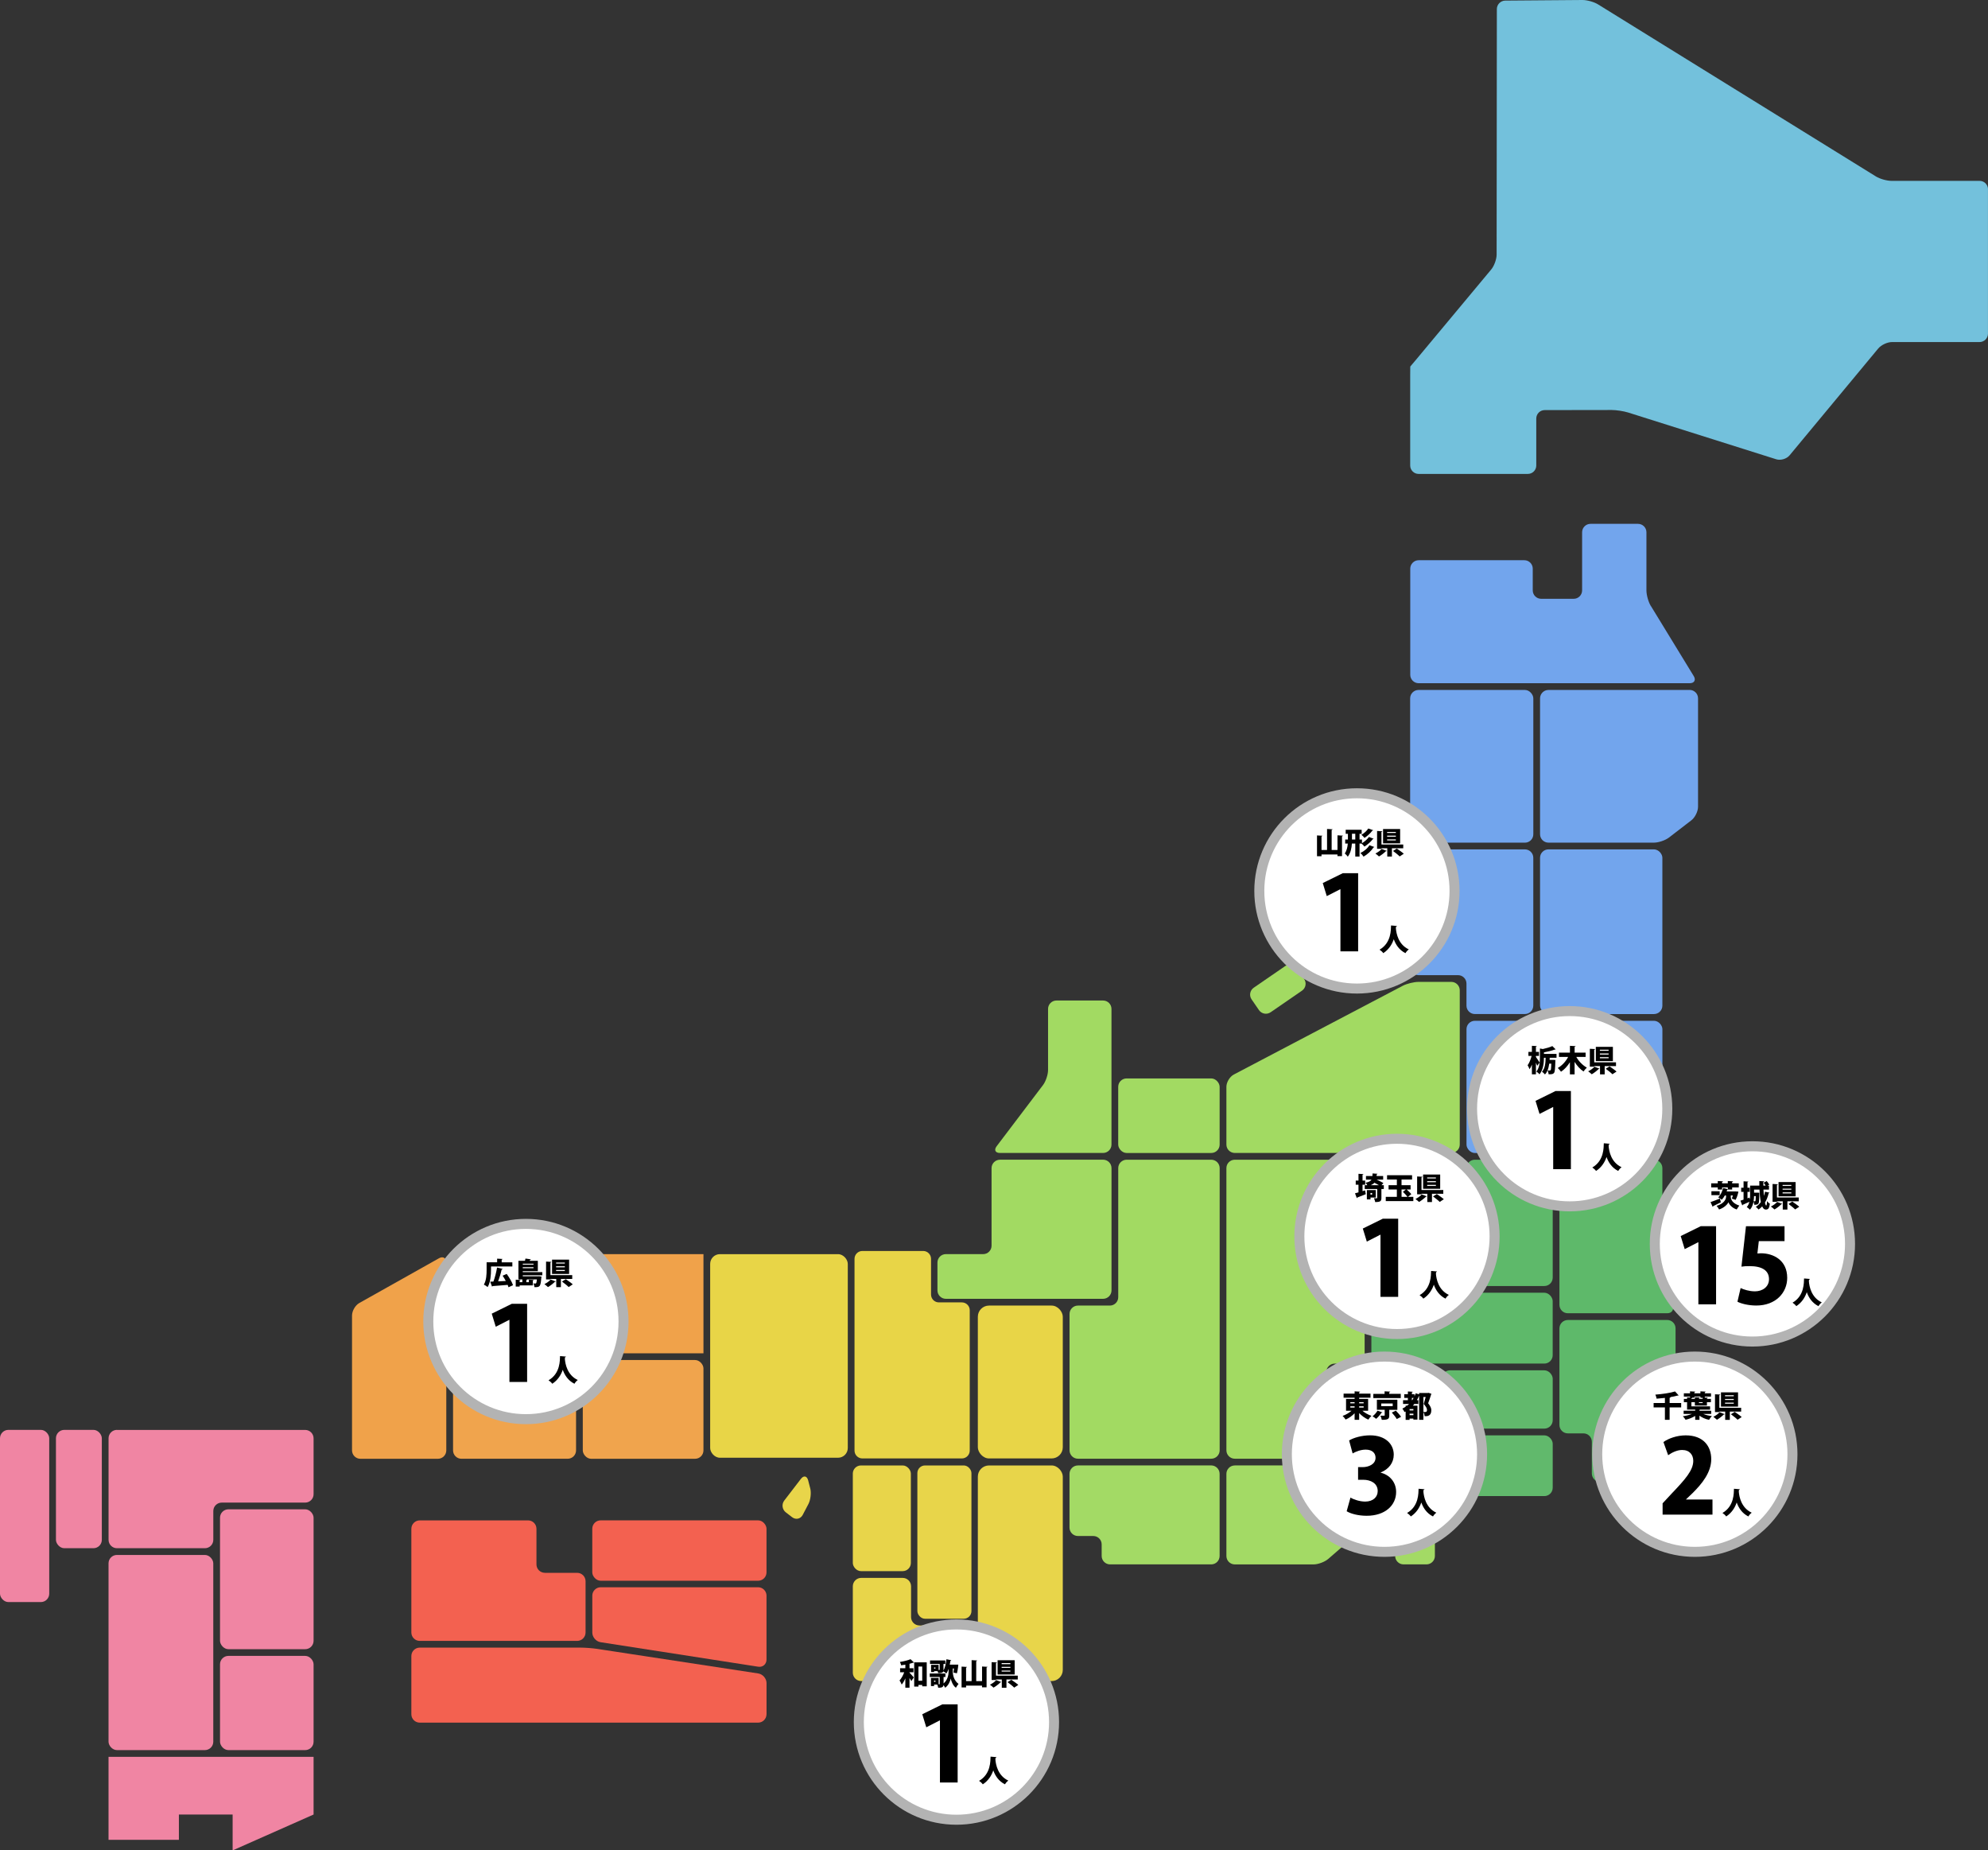 <?xml version="1.0" encoding="UTF-8"?>
<svg id="_レイヤー_1" data-name="レイヤー 1" xmlns="http://www.w3.org/2000/svg" viewBox="0 0 794.23 739.11">
  <rect x="0" y="0" width="794.23" height="739.11" fill="#333333" stroke="none"/>
  <defs>
    <style>
      .cls-1 {
        fill: #e8d54a;
      }

      .cls-2 {
        fill: #a2da62;
      }

      .cls-3 {
        fill: #a3da65;
      }

      .cls-4 {
        fill: #f085a3;
      }

      .cls-5 {
        fill: #f36150;
      }

      .cls-6 {
        fill: #fff;
        stroke: #b3b3b3;
        stroke-miterlimit: 10;
        stroke-width: 4px;
      }

      .cls-7 {
        fill: #5eb96a;
      }

      .cls-8 {
        fill: #72a5ed;
      }

      .cls-9 {
        fill: #61b96c;
      }

      .cls-10 {
        fill: #e8d547;
      }

      .cls-11 {
        fill: #f0a44d;
      }

      .cls-12 {
        fill: #f0a24a;
      }

      .cls-13 {
        fill: #73c1dc;
      }
    </style>
  </defs>
  <g>
    <g>
      <path class="cls-5" d="M306.23,684.73c0,1.84-1.51,3.35-3.35,3.35h-135.19c-1.85,0-3.35-1.51-3.35-3.35v-23.27c0-1.85,1.51-3.35,3.35-3.35h64.24c1.85,0,4.85.23,6.67.51l64.32,9.81c1.82.28,3.32,2.02,3.32,3.86v12.44Z"/>
      <path class="cls-5" d="M306.23,662.9c0,1.85-1.49,3.12-3.31,2.84l-62.98-9.79c-1.82-.28-3.31-2.03-3.31-3.87v-14.73c0-1.84,1.51-3.35,3.35-3.35h62.9c1.84,0,3.35,1.51,3.35,3.35v25.56Z"/>
      <path class="cls-5" d="M217.67,628.23c-1.84,0-3.35-1.51-3.35-3.35v-14.24c0-1.84-1.51-3.35-3.35-3.35h-43.28c-1.84,0-3.35,1.51-3.35,3.35v41.44c0,1.84,1.51,3.35,3.35,3.35h62.9c1.85,0,3.35-1.51,3.35-3.35v-20.49c0-1.85-1.51-3.35-3.35-3.35h-12.91Z"/>
      <rect class="cls-5" x="236.62" y="607.28" width="69.61" height="24.12" rx="3.35" ry="3.35"/>
    </g>
    <g>
      <path class="cls-8" d="M659.52,242.05c-.96-1.57-1.75-4.37-1.75-6.22v-23.24c0-1.84-1.51-3.35-3.35-3.35h-19c-1.84,0-3.35,1.51-3.35,3.35v23.24c0,1.85-1.51,3.35-3.35,3.35h-13.02c-1.84,0-3.35-1.51-3.35-3.35v-8.71c0-1.84-1.51-3.35-3.35-3.35h-42.24c-1.84,0-3.35,1.51-3.35,3.35v42.43c0,1.84,1.51,3.35,3.35,3.35h108.3c1.84,0,2.57-1.29,1.6-2.86l-17.12-28Z"/>
      <path class="cls-8" d="M618.62,275.59c-1.84,0-3.35,1.51-3.35,3.35v54.29c0,1.84,1.51,3.35,3.35,3.35h42.16c1.84,0,4.55-.92,6.01-2.05l8.94-6.88c1.46-1.13,2.66-3.56,2.66-5.4v-43.32c0-1.84-1.51-3.35-3.35-3.35h-56.42Z"/>
      <rect class="cls-8" x="563.37" y="275.59" width="49.21" height="61" rx="3.35" ry="3.35"/>
      <rect class="cls-8" x="615.27" y="339.27" width="48.87" height="65.78" rx="3.35" ry="3.35"/>
      <rect class="cls-8" x="585.88" y="407.74" width="78.27" height="52.81" rx="3.35" ry="3.35"/>
      <path class="cls-8" d="M566.73,339.27c-1.84,0-3.35,1.51-3.35,3.35v43.54c0,1.85,1.51,3.35,3.35,3.35h15.79c1.84,0,3.35,1.51,3.35,3.35v8.83c0,1.84,1.51,3.35,3.35,3.35h20c1.84,0,3.35-1.51,3.35-3.35v-59.07c0-1.85-1.51-3.35-3.35-3.35h-42.5Z"/>
    </g>
    <g>
      <path class="cls-2" d="M566.73,392.2c-1.84,0-4.69.7-6.32,1.56l-67.48,35.44c-1.63.86-2.97,3.07-2.97,4.91v23.07c0,1.85,1.51,3.35,3.35,3.35h86.53c1.85,0,3.35-1.51,3.35-3.35v-61.63c0-1.84-1.51-3.35-3.35-3.35h-13.11Z"/>
      <rect class="cls-3" x="532.57" y="547.35" width="40.7" height="35.32" rx="3.35" ry="3.35"/>
      <path class="cls-2" d="M493.31,463.23c-1.85,0-3.35,1.51-3.35,3.35v112.73c0,1.84,1.51,3.35,3.35,3.35h33.22c1.84,0,3.35-1.51,3.35-3.35v-31.29c0-1.84,1.51-3.35,3.35-3.35h8.61c1.84,0,3.35-1.51,3.35-3.35v-74.73c0-1.84-1.51-3.35-3.35-3.35h-48.54Z"/>
      <path class="cls-3" d="M493.31,585.35c-1.85,0-3.35,1.51-3.35,3.35v32.83c0,1.84,1.51,3.35,3.35,3.35h31.46c1.84,0,4.49-.99,5.89-2.2l12.64-10.97c1.39-1.21,4.04-2.2,5.89-2.2h4.84c1.85,0,3.35,1.51,3.35,3.35v8.66c0,1.84,1.51,3.35,3.35,3.35h9.18c1.84,0,3.35-1.51,3.35-3.35v-32.83c0-1.84-1.51-3.35-3.35-3.35h-76.6Z"/>
      <rect class="cls-2" x="446.74" y="430.76" width="40.52" height="29.78" rx="3.35" ry="3.35"/>
      <path class="cls-2" d="M422.06,399.64c-1.85,0-3.35,1.51-3.35,3.35v24.41c0,1.84-.91,4.56-2.03,6.03l-18.52,24.43c-1.11,1.47-.52,2.67,1.33,2.67h41.21c1.84,0,3.35-1.51,3.35-3.35v-54.19c0-1.85-1.51-3.35-3.35-3.35h-18.65Z"/>
      <path class="cls-2" d="M450.1,463.23c-1.85,0-3.35,1.51-3.35,3.35v51.56c0,1.85-1.51,3.35-3.35,3.35h-12.76c-1.84,0-3.35,1.51-3.35,3.35v54.47c0,1.84,1.51,3.35,3.35,3.35h53.28c1.84,0,3.35-1.51,3.35-3.35v-112.73c0-1.84-1.51-3.35-3.35-3.35h-33.82Z"/>
      <path class="cls-2" d="M399.49,463.23c-1.84,0-3.35,1.51-3.35,3.35v31.01c0,1.84-1.51,3.35-3.35,3.35h-14.92c-1.84,0-3.35,1.51-3.35,3.35v11.15c0,1.84,1.51,3.35,3.35,3.35h62.84c1.84,0,3.35-1.51,3.35-3.35v-48.87c0-1.84-1.51-3.35-3.35-3.35h-41.21Z"/>
      <path class="cls-3" d="M430.63,585.35c-1.84,0-3.35,1.51-3.35,3.35v21.48c0,1.84,1.51,3.35,3.35,3.35h6.15c1.85,0,3.35,1.51,3.35,3.35v4.64c0,1.84,1.51,3.35,3.35,3.35h40.42c1.84,0,3.35-1.51,3.35-3.35v-32.83c0-1.84-1.51-3.35-3.35-3.35h-53.28Z"/>
      <path class="cls-2" d="M502.92,389.22h15.21c1.85,0,3.35,1.5,3.35,3.35v5.2c0,1.85-1.5,3.35-3.35,3.35h-15.21c-1.85,0-3.35-1.5-3.35-3.35v-5.2c0-1.85,1.5-3.35,3.35-3.35Z" transform="translate(-134.06 358.95) rotate(-34.53)"/>
    </g>
    <path class="cls-13" d="M794.23,75.59c0-1.85-1.51-3.35-3.35-3.35h-35.23c-1.84,0-4.64-.79-6.21-1.77L638.42,1.74c-1.57-.97-4.36-1.75-6.21-1.74l-30.84.24c-1.84.01-3.36,1.54-3.36,3.38l-.09,98.08c0,1.84-.97,4.51-2.15,5.93l-30.17,36.2c-1.18,1.42-2.16,2.58-2.18,2.58s-.03,1.51-.03,3.35v36.19c0,1.84,1.51,3.35,3.35,3.35h43.67c1.84,0,3.35-1.51,3.35-3.35v-18.78c0-1.85,1.51-3.36,3.35-3.36l26.79-.04c1.84,0,4.79.45,6.55,1l59.17,18.68c1.76.56,4.16-.15,5.34-1.57l35.41-42.67c1.18-1.42,3.65-2.58,5.5-2.58h35c1.84,0,3.35-1.51,3.35-3.35v-57.7Z"/>
    <g>
      <rect class="cls-7" x="585.88" y="463.23" width="34.45" height="50.45" rx="3.35" ry="3.35"/>
      <rect class="cls-9" x="575.95" y="573.33" width="44.38" height="24.26" rx="3.35" ry="3.35"/>
      <rect class="cls-7" x="547.88" y="463.23" width="35.31" height="50.45" rx="3.35" ry="3.35"/>
      <rect class="cls-9" x="575.95" y="547.35" width="44.38" height="23.29" rx="3.35" ry="3.35"/>
      <path class="cls-7" d="M626.36,527.25c-1.84,0-3.35,1.51-3.35,3.35v38.59c0,1.84,1.51,3.35,3.35,3.35h6.25c1.85,0,3.35,1.51,3.35,3.35v12.68c0,1.84,1.51,3.35,3.35,3.35h26.75c1.84,0,3.35-1.51,3.35-3.35v-57.98c0-1.85-1.51-3.35-3.35-3.35h-39.71Z"/>
      <rect class="cls-7" x="547.88" y="516.36" width="72.44" height="28.3" rx="3.35" ry="3.35"/>
      <path class="cls-7" d="M665.33,513.73c-.65-1.73-1.19-4.65-1.19-6.49v-40.66c0-1.84-1.51-3.35-3.35-3.35h-34.43c-1.84,0-3.35,1.51-3.35,3.35v54.63c0,1.84,1.51,3.35,3.35,3.35h39.71c1.84,0,2.82-1.41,2.17-3.14l-2.91-7.7Z"/>
    </g>
    <g>
      <rect class="cls-4" x="43.36" y="621.1" width="41.85" height="77.95" rx="3.35" ry="3.35"/>
      <rect class="cls-4" x="87.9" y="602.87" width="37.38" height="55.87" rx="3.35" ry="3.35"/>
      <rect class="cls-4" x="87.9" y="661.42" width="37.38" height="37.63" rx="3.35" ry="3.35"/>
      <rect class="cls-4" x="22.35" y="571.14" width="18.33" height="47.27" rx="3.35" ry="3.35"/>
      <rect class="cls-4" y="571.14" width="19.67" height="68.78" rx="3.35" ry="3.35"/>
      <polygon class="cls-4" points="43.36 701.73 43.36 734.89 71.47 734.89 71.47 724.78 92.94 724.78 92.94 739.11 125.28 724.78 125.28 701.73 43.36 701.73"/>
      <path class="cls-4" d="M46.72,571.14c-1.85,0-3.35,1.51-3.35,3.35v40.57c0,1.85,1.51,3.35,3.35,3.35h35.15c1.85,0,3.35-1.51,3.35-3.35v-11.52c0-1.85,1.51-3.35,3.35-3.35h33.36c1.84,0,3.35-1.51,3.35-3.35v-22.33c0-1.84-1.51-3.35-3.35-3.35H46.72Z"/>
    </g>
    <g>
      <rect class="cls-1" x="390.66" y="585.35" width="33.94" height="86.12" rx="4.46" ry="4.46"/>
      <rect class="cls-10" x="390.66" y="521.49" width="33.94" height="61.06" rx="4.46" ry="4.46"/>
      <rect class="cls-10" x="283.72" y="500.95" width="54.98" height="81.32" rx="3.89" ry="3.89"/>
      <rect class="cls-1" x="366.5" y="585.35" width="21.6" height="61.23" rx="3.05" ry="3.05"/>
      <rect class="cls-1" x="340.71" y="585.35" width="23.19" height="42.21" rx="3.26" ry="3.26"/>
      <path class="cls-1" d="M367.33,649.27c-1.85,0-3.35-1.51-3.35-3.35v-12.31c0-1.85-1.51-3.35-3.35-3.35h-16.57c-1.85,0-3.35,1.51-3.35,3.35v34.51c0,1.84,1.51,3.35,3.35,3.35h40.33c1.84,0,3.35-1.51,3.35-3.35v-15.49c0-1.84-1.51-3.35-3.35-3.35h-17.06Z"/>
      <path class="cls-10" d="M375.09,520.22c-1.72,0-3.13-1.41-3.13-3.13v-14.28c0-1.72-1.41-3.13-3.13-3.13h-24.31c-1.72,0-3.13,1.41-3.13,3.13v76.61c0,1.72,1.41,3.13,3.13,3.13h39.77c1.72,0,3.13-1.41,3.13-3.13v-56.07c0-1.72-1.41-3.13-3.13-3.13h-9.19Z"/>
      <path class="cls-1" d="M323.7,594.49c.46,1.79.14,4.61-.72,6.25l-2.28,4.35c-.86,1.64-2.77,2.06-4.24.93l-2.51-1.93c-1.47-1.13-1.75-3.26-.62-4.73l6.64-8.65c1.13-1.47,2.43-1.2,2.9.59l.82,3.18Z"/>
    </g>
    <g>
      <path class="cls-12" d="M140.64,579.34c0,1.84,1.51,3.35,3.35,3.35h30.96c1.84,0,3.35-1.51,3.35-3.35v-75.04c0-1.84-1.32-2.62-2.92-1.71l-31.82,17.87c-1.61.9-2.92,3.15-2.92,5v53.88Z"/>
      <path class="cls-12" d="M184.35,500.95h42.44c1.85,0,3.35,1.5,3.35,3.35v32.91c0,1.85-1.5,3.35-3.35,3.35h-42.44c-1.85,0-3.35-1.5-3.35-3.35v-32.91c0-1.85,1.5-3.35,3.35-3.35Z"/>
      <path class="cls-11" d="M184.35,543.24h42.44c1.85,0,3.35,1.5,3.35,3.35v32.74c0,1.85-1.5,3.35-3.35,3.35h-42.44c-1.85,0-3.35-1.5-3.35-3.35v-32.74c0-1.85,1.5-3.35,3.35-3.35Z"/>
      <rect class="cls-11" x="232.83" y="543.24" width="48.21" height="39.45" rx="3.35" ry="3.35"/>
      <rect class="cls-12" x="232.83" y="500.95" width="48.21" height="39.61"/>
    </g>
  </g>
  <g>
    <circle class="cls-6" cx="700.11" cy="496.86" r="39"/>
    <g>
      <path d="M683.38,480.16c.91-.3,2.37-.86,3.75-1.42l.36,1.5c-1.1.58-2.27,1.16-3.07,1.54-.01.12-.08.23-.19.26l-.85-1.88ZM691.46,477.51v.55c0,1.01.7,2.63,3.41,3.49-.32.43-.78,1.12-1.03,1.56-1.88-.61-3.03-2.03-3.31-2.91-.36.88-1.77,2.27-3.74,2.9-.2-.41-.7-1.13-.98-1.44,2.85-.83,3.77-2.55,3.77-3.6v-.55h-.48c-.36.66-.78,1.25-1.23,1.71-.34-.3-1.01-.74-1.43-.97.91-.82,1.62-2.29,1.96-3.73l1.88.48v-.7h-2.28v.84h-1.73v-.84h-2.63v-1.64h2.63v-.92l2.09.11c-.01.13-.12.22-.36.26v.55h2.28v-.92l2.1.11c-.01.14-.11.22-.36.26v.55h2.64v1.64h-2.64v.84h-1.73c-.07.04-.16.06-.24.05-.07.24-.14.47-.23.71h3.57s1.12.07,1.12.07c0,.13-.37,1.93-1.1,3.3l-1.52-.5c.14-.34.29-.79.42-1.26h-.83ZM687.03,475.81v1.57h-3.3v-1.57h3.3Z"/>
      <path d="M704.71,477.67c.18-.53.32-1.09.44-1.67l1.8.41c-.04.11-.16.18-.34.18-.34,1.42-.83,2.7-1.5,3.8.17.71.34,1.14.52,1.14.16,0,.28-.59.3-1.76.31.4.78.83,1.16,1.02-.25,1.89-.67,2.35-1.65,2.35-.61,0-1.04-.43-1.42-1.27-.44.48-.92.9-1.46,1.25-.23-.3-.76-.84-1.09-1.09.79-.47,1.46-1.1,2.01-1.9-.3-1.4-.47-3.17-.55-4.96h-2.16v1.22h1.33s.77.02.77.02v.44c-.04,2.46-.1,3.51-.33,3.85-.3.42-.64.53-1.69.53-.02-.4-.13-.92-.29-1.28-.23,1.2-.65,2.4-1.44,3.25-.25-.31-.92-.86-1.27-1.06.55-.6.88-1.33,1.05-2.1-.96.46-1.96.91-2.64,1.19-.01.13-.1.23-.2.26l-.74-1.91c.35-.1.78-.24,1.25-.4v-3.12h-.95v-1.64h.95v-2.57l1.92.11c-.01.12-.11.19-.35.24v2.22h.89v1.64h-.89v2.59l.77-.28.17.79c.1-.68.11-1.37.11-1.98v-3.61h3.69c-.01-.62-.02-1.24-.02-1.83l1.99.12c-.01.13-.13.2-.37.24-.01.47-.01.97,0,1.48h.91c-.19-.37-.5-.82-.78-1.16l1.2-.67c.4.43.84,1.02,1.02,1.44l-.7.4h.6v1.57h-2.21c.05.86.1,1.71.18,2.51h.01ZM700.76,477.77c-.01.65-.07,1.36-.19,2.06.19.02.34.02.46.02s.2-.04.28-.14c.08-.14.12-.64.14-1.94h-.68Z"/>
      <path d="M712.03,480.87c-.06.1-.19.16-.36.13-.66.66-1.77,1.55-2.75,2.1-.37-.36-1.03-.9-1.43-1.18.95-.44,1.99-1.21,2.5-1.83l2.04.78ZM718.61,479.84h-4.52v3.3h-1.86v-3.3h-2.32v.2h-1.75v-7.12l2.12.11c-.01.14-.12.22-.37.26v5.03h8.7v1.52ZM717.37,472.15v5.7h-6.82v-5.7h6.82ZM715.66,473.71v-.41h-3.49v.41h3.49ZM715.66,475.21v-.42h-3.49v.42h3.49ZM715.66,476.69v-.42h-3.49v.42h3.49ZM717.19,483.1c-.55-.59-1.79-1.55-2.67-2.2l1.52-.95c.85.58,2.13,1.46,2.79,2.06l-1.64,1.08Z"/>
    </g>
    <g>
      <path d="M678.52,521v-24.81h-.08l-5.38,2.75-1.6-5.22,8.01-3.94h6.12v31.22h-7.07Z"/>
      <path d="M712.94,489.79v5.96h-10.27l-.57,4.93c.49-.04.94-.08,1.44-.08,4.85,0,10.47,2.67,10.47,9.82,0,5.92-4.56,11.05-12.36,11.05-3.12,0-6-.74-7.52-1.52l1.27-5.46c1.31.62,3.45,1.31,5.75,1.31,2.92,0,5.59-1.73,5.59-4.85,0-3.49-2.79-5.22-7.76-5.22-1.27,0-2.26.04-3.25.21l1.81-16.14h15.4Z"/>
    </g>
    <path d="M723.1,510.86c-.01.14-.16.23-.37.26-.02.19-.04.43-.06.72.17,1.98.96,6.43,5.16,8.38-.56.42-1.07,1.01-1.33,1.5-2.57-1.28-3.93-3.49-4.67-5.58-.67,1.97-1.89,4.07-4.19,5.58-.31-.46-.88-.98-1.49-1.39,4.77-2.77,4.51-8.1,4.59-9.67l2.35.19Z"/>
  </g>
  <g>
    <circle class="cls-6" cx="553.11" cy="580.86" r="39"/>
    <g>
      <path d="M546.58,563.5h-2.28c.96.84,2.29,1.58,3.61,2.03-.42.36-.97,1.06-1.25,1.52-1.33-.58-2.63-1.52-3.66-2.62v2.7h-1.82v-2.63c-1.01,1.07-2.27,1.96-3.59,2.52-.26-.43-.82-1.12-1.2-1.46,1.3-.46,2.59-1.21,3.54-2.06h-2.17v-4.72h3.42v-.5h-4.4v-1.62h4.4v-.91l2.2.12c-.01.13-.12.22-.37.26v.53h4.52v1.62h-4.52v.5h3.57v4.72ZM539.47,560.06v.48h1.71v-.48h-1.71ZM539.47,561.73v.49h1.71v-.49h-1.71ZM544.79,560.06h-1.79v.48h1.79v-.48ZM544.79,562.22v-.49h-1.79v.49h1.79Z"/>
      <path d="M552.3,564.14c-.06.1-.18.16-.35.13-.5.74-1.35,1.8-2.17,2.46-.37-.34-1.03-.79-1.43-1.02.78-.56,1.57-1.5,1.96-2.23l1.99.66ZM559.62,556.76v1.67h-10.96v-1.67h4.5v-1.02l2.25.12c-.01.14-.12.23-.38.26v.63h4.59ZM558.26,563.14h-3.23v2.23c0,1.43-.49,1.76-3,1.76-.07-.5-.31-1.2-.54-1.67.36.01.86.02,1.19.02.44,0,.52,0,.52-.18v-2.17h-3.12v-4.03h8.18v4.03ZM551.82,560.6v1.06h4.58v-1.06h-4.58ZM558.02,566.81c-.37-.7-1.26-1.8-1.97-2.59l1.61-.77c.7.73,1.64,1.76,2.09,2.48l-1.73.88Z"/>
      <path d="M570.76,556.34l1.12.41c-.01.08-.05.17-.12.23-.32,1.03-.72,2.25-1.2,3.53.97,1.21,1.27,2.03,1.27,2.76,0,2.43-1.64,2.43-2.69,2.4-.01-.46-.2-1.15-.47-1.62v3.08h-1.71v-9.67c-.26.64-.56,1.25-.9,1.82h.59v1.5h-1.6c-.19.24-.38.47-.58.68h1.83v5.58h-1.64v-.41h-1.52v.52h-1.57v-3.36c-.14.08-.29.17-.44.24-.18-.37-.6-1.07-.88-1.4.46-.2.9-.46,1.32-.73v-.43h.59c.28-.22.53-.44.78-.68h-2.4v-1.5h1.93v-.91h-1.46v-1.49h1.46v-1.09l1.96.11c-.01.12-.11.2-.35.24v.74h1.03v.85c.19-.4.36-.8.5-1.22l1.34.43v-.54h3.44l.36-.06ZM564.67,563.37v-.54h-1.52v.54h1.52ZM563.15,565.25h1.52v-.59h-1.52v.59ZM564.08,559.28h.13c.2-.29.4-.6.56-.91h-.7v.91ZM568.67,558.03v5.95c.29.02.54.02.71.02.6,0,.72-.28.72-.83,0-.59-.32-1.24-1.31-2.38.31-1.01.58-1.93.79-2.77h-.91Z"/>
    </g>
    <path d="M551.61,588.24c3.41.82,6.16,3.62,6.16,7.72,0,5.26-4.35,9.49-11.75,9.49-3.41,0-6.41-.82-8.01-1.81l1.52-5.46c1.19.74,3.66,1.6,5.87,1.6,3.2,0,5.01-1.85,5.01-4.19,0-3.12-2.79-4.52-5.79-4.52h-2.05v-5.05h1.85c2.3,0,5.13-1.11,5.13-3.74,0-1.89-1.36-3.25-3.94-3.25-2.01,0-4.03.82-5.22,1.52l-1.4-5.18c1.64-1.03,4.97-2.05,8.38-2.05,6.16,0,9.45,3.53,9.45,7.72,0,3.2-1.93,5.79-5.22,7.11v.08Z"/>
    <path d="M569.1,594.86c-.01.14-.16.23-.37.26-.02.19-.04.43-.06.72.17,1.98.96,6.43,5.16,8.38-.56.42-1.07,1.01-1.33,1.5-2.57-1.28-3.93-3.49-4.67-5.58-.67,1.97-1.89,4.07-4.19,5.58-.31-.46-.88-.98-1.49-1.39,4.77-2.77,4.51-8.1,4.59-9.67l2.35.19Z"/>
  </g>
  <g>
    <circle class="cls-6" cx="677.11" cy="580.86" r="39"/>
    <g>
      <path d="M671.65,560.41v1.75h-4.62v4.96h-1.88v-4.96h-4.51v-1.75h4.51v-2.04c-1.1.13-2.24.24-3.32.31-.06-.47-.3-1.21-.5-1.62,2.84-.22,5.89-.66,7.88-1.27l1.44,1.59c-.06.04-.14.06-.25.06-.06,0-.11,0-.17-.01-.86.24-1.87.46-2.94.62h.13c-.01.16-.12.24-.38.29v2.06h4.62Z"/>
      <path d="M683.65,564.77h-3.18c.96.42,2.18.71,3.45.85-.38.36-.88,1.06-1.12,1.51-1.44-.29-2.78-.86-3.84-1.67v1.67h-1.71v-1.57c-1.1.7-2.51,1.25-3.85,1.54-.24-.41-.72-1.06-1.08-1.4,1.26-.18,2.59-.5,3.6-.92h-3.29v-1.31h4.62v-.43h-3.24v-2.96h-1.28v-1.31h1.28v-.62l1.18.06v-.37h-2.47v-1.31h2.47v-.78l2.09.11c-.01.13-.12.22-.36.26v.41h2.42v-.78l2.1.11c-.01.14-.11.22-.36.26v.41h2.49v1.31h-2.49v.38l1.22.06c-.01.13-.12.22-.36.26v.23h1.59v1.31h-1.59v1.34h-4.82v-1.34h-1.38v1.67h7.46v1.3h-3.97c-.06.04-.14.07-.26.1v.34h4.68v1.31ZM676.11,558.28c-.04.11-.13.18-.36.23v.25h1.38v-.68l1.99.11c-.01.13-.11.22-.36.26v.31h1.48v-.43h-.89v-.5h-2.42v.46h-.82ZM680.23,560.44v-.37h-1.48v.37h1.48Z"/>
      <path d="M689.03,564.87c-.06.1-.19.16-.36.13-.66.66-1.77,1.55-2.75,2.1-.37-.36-1.03-.9-1.43-1.18.95-.44,1.99-1.21,2.5-1.83l2.04.78ZM695.61,563.84h-4.52v3.3h-1.86v-3.3h-2.32v.2h-1.75v-7.12l2.12.11c-.01.14-.12.22-.37.26v5.03h8.7v1.52ZM694.37,556.15v5.7h-6.82v-5.7h6.82ZM692.66,557.71v-.41h-3.49v.41h3.49ZM692.66,559.21v-.42h-3.49v.42h3.49ZM692.66,560.69v-.42h-3.49v.42h3.49ZM694.19,567.1c-.55-.59-1.79-1.55-2.67-2.2l1.52-.95c.85.58,2.13,1.46,2.79,2.06l-1.64,1.08Z"/>
    </g>
    <path d="M684.15,605h-19.92v-4.52l3.62-3.9c5.38-5.63,8.63-9.28,8.63-13.06,0-2.38-1.44-4.35-4.44-4.35-2.09,0-4.15,1.07-5.59,2.09l-1.89-5.26c1.93-1.4,5.34-2.67,8.91-2.67,7.02,0,10.19,4.31,10.19,9.53s-3.62,9.74-7.43,13.51l-2.63,2.51v.08h10.56v6.04Z"/>
    <path d="M695.1,594.86c-.01.14-.16.23-.37.26-.02.19-.04.43-.06.72.17,1.98.96,6.43,5.16,8.38-.56.42-1.07,1.01-1.33,1.5-2.57-1.28-3.93-3.49-4.67-5.58-.67,1.97-1.89,4.07-4.19,5.58-.31-.46-.88-.98-1.49-1.39,4.77-2.77,4.51-8.1,4.59-9.67l2.35.19Z"/>
  </g>
  <g>
    <circle class="cls-6" cx="558.11" cy="493.86" r="39"/>
    <g>
      <path d="M544.34,475.78l1.03-.31c.1.5.19,1.01.28,1.52-1.21.5-2.51,1.01-3.38,1.33-.01.12-.1.22-.2.25l-.73-1.92c.38-.1.86-.23,1.39-.38v-3.06h-1.1v-1.64h1.1v-2.71l1.97.11c-.01.13-.11.2-.35.24v2.36h1.06v1.64h-1.06v2.57ZM552.85,473.41v1.52h-.96v3.57c0,1.25-.37,1.64-2.48,1.64-.06-.46-.29-1.1-.5-1.52.41.01.95.01,1.1.01s.2-.04.2-.18v-3.53h-4.98v-1.52h1.02c-.19-.36-.47-.76-.7-.98,1.34-.26,2.03-.65,2.39-1.24h-2.22v-1.45h2.59c.02-.3.02-.64.04-1.01l1.97.12c-.01.12-.11.22-.32.24l-.04.65h2.63v1.45h-2.62c.92.42,2.08.96,2.71,1.36l-.74.86h.91ZM549.64,478.34h-2.11v.74h-1.45v-3.73h3.56v2.99ZM548.18,476.52h-.65v.65h.65v-.65ZM550.92,473.41c-.54-.31-1.21-.67-1.83-.98-.35.38-.83.72-1.51.98h3.35Z"/>
      <path d="M562.51,478.06h2.13v1.7h-11.01v-1.7h4.43v-2.95h-3.31v-1.7h3.31v-2.28h-3.91v-1.71h9.99v1.71h-4.21v2.28h3.62v1.7h-1.59c.64.56,1.48,1.34,1.87,1.88l-1.32,1.07ZM559.94,475.11v2.95h2.35c-.4-.59-1.2-1.42-1.81-2.01l1.22-.94h-1.76Z"/>
      <path d="M570.03,477.87c-.06.1-.19.16-.36.13-.66.66-1.77,1.55-2.75,2.1-.37-.36-1.03-.9-1.43-1.18.95-.44,1.99-1.21,2.5-1.83l2.04.78ZM576.61,476.84h-4.52v3.3h-1.86v-3.3h-2.32v.2h-1.75v-7.12l2.12.11c-.01.14-.12.22-.37.26v5.03h8.7v1.52ZM575.37,469.15v5.7h-6.82v-5.7h6.82ZM573.66,470.71v-.41h-3.49v.41h3.49ZM573.66,472.21v-.42h-3.49v.42h3.49ZM573.66,473.69v-.42h-3.49v.42h3.49ZM575.19,480.1c-.55-.59-1.79-1.55-2.67-2.2l1.52-.95c.85.58,2.13,1.46,2.79,2.06l-1.64,1.08Z"/>
    </g>
    <path d="M551.52,518v-24.81h-.08l-5.38,2.75-1.6-5.22,8.01-3.94h6.12v31.22h-7.07Z"/>
    <path d="M574.1,507.86c-.01.14-.16.23-.37.26-.02.19-.04.43-.06.72.17,1.98.96,6.43,5.16,8.38-.56.42-1.07,1.01-1.33,1.5-2.57-1.28-3.93-3.49-4.67-5.58-.67,1.97-1.89,4.07-4.19,5.58-.31-.46-.88-.98-1.49-1.39,4.77-2.77,4.51-8.1,4.59-9.67l2.35.19Z"/>
  </g>
  <g>
    <circle class="cls-6" cx="382.11" cy="687.86" r="39"/>
    <g>
      <path d="M361.69,664.92c-.56.11-1.13.19-1.67.26-.07-.38-.3-.98-.49-1.34,1.54-.24,3.19-.65,4.25-1.1l1.38,1.33c-.06.06-.16.06-.35.06-.42.16-.92.3-1.45.43v1.78h1.58v1.61h-1.58v.17c.5.5,1.48,1.62,1.71,1.91l-.98,1.45c-.18-.35-.44-.79-.73-1.24v3.89h-1.67v-3.74c-.41.97-.9,1.86-1.45,2.48-.17-.5-.58-1.2-.86-1.64.77-.83,1.43-2.07,1.86-3.27h-1.64v-1.61h2.1v-1.42ZM365.23,664h5.01v9.57h-1.8v-.55h-1.51v.65h-1.7v-9.67ZM366.93,671.35h1.51v-5.68h-1.51v5.68Z"/>
      <path d="M380.65,666.48v1.31c.01,1.31.49,3.51,2.29,4.81-.31.37-.79,1.12-1.04,1.54-1.21-.84-1.89-2.69-2.06-3.68h-.01c-.19,1.06-.95,2.81-2.23,3.68-.12-.28-.4-.73-.65-1.09-.11.9-.73,1.09-2.12,1.09-.05-.37-.22-.89-.37-1.27h-1.27v.59h-1.26v-3.24h3.06v2.54c.4,0,.44,0,.44-.16v-2.76h-3.98v-1.4h6.26v1.4h-.74v2.57c1.58-1.29,2-3.38,2-4.62v-1.18c-.24.7-.53,1.32-.86,1.82-.29-.24-.85-.62-1.25-.84-.22.67-1.12.7-2.04.7-.04-.23-.12-.5-.23-.77h-1.39v.35h-1.22v-2.87h3v2.04c.38,0,.43,0,.43-.14v-2.27h-3.85v-1.39h6.1v1.39h-.73v2.3c0,.12,0,.24-.01.34.64-1.08,1.01-2.82,1.19-4.51l1.93.37c-.02.12-.14.19-.31.19-.07.53-.17,1.06-.29,1.58h2.52l.9.02s-.14,1.86-.55,3.45l-1.38-.28c.06-.43.13-1.02.19-1.63h-.46ZM373.71,671.78v-.49h-.54v.49h.54ZM373.71,666.52v-.5h-.53v.5h.53Z"/>
      <path d="M392.32,665.66l2.2.12c-.01.13-.12.22-.37.26v7.93h-1.82v-.67h-6.37v.71h-1.8v-8.31l2.16.12c-.01.13-.11.22-.36.25v5.43h2.21v-8.38l2.22.12c-.01.13-.12.22-.38.26v8h2.33v-5.84Z"/>
      <path d="M400.03,671.87c-.06.1-.19.16-.36.13-.66.66-1.77,1.55-2.75,2.1-.37-.36-1.03-.9-1.43-1.18.95-.44,1.99-1.21,2.5-1.83l2.04.78ZM406.61,670.84h-4.52v3.3h-1.86v-3.3h-2.32v.2h-1.75v-7.12l2.12.11c-.01.14-.12.22-.37.26v5.03h8.7v1.52ZM405.37,663.15v5.7h-6.82v-5.7h6.82ZM403.66,664.71v-.41h-3.49v.41h3.49ZM403.66,666.21v-.42h-3.49v.42h3.49ZM403.66,667.69v-.42h-3.49v.42h3.49ZM405.19,674.1c-.55-.59-1.79-1.55-2.67-2.2l1.52-.95c.85.58,2.13,1.46,2.79,2.06l-1.64,1.08Z"/>
    </g>
    <path d="M375.52,712v-24.81h-.08l-5.38,2.75-1.6-5.22,8.01-3.94h6.12v31.22h-7.07Z"/>
    <path d="M398.1,701.86c-.01.14-.16.23-.37.26-.02.19-.04.43-.06.72.17,1.98.96,6.43,5.16,8.38-.56.42-1.07,1.01-1.33,1.5-2.57-1.28-3.93-3.49-4.67-5.58-.67,1.97-1.89,4.07-4.19,5.58-.31-.46-.88-.98-1.49-1.39,4.77-2.77,4.51-8.1,4.59-9.67l2.35.19Z"/>
  </g>
  <g>
    <circle class="cls-6" cx="210.11" cy="527.86" r="39"/>
    <g>
      <path d="M196.17,505.87v1.27c0,1.98-.2,5.07-1.36,6.96-.31-.29-1.09-.82-1.5-.98,1.03-1.7,1.1-4.25,1.1-5.97v-2.94h4.2v-1.46l2.18.12c-.01.13-.11.22-.36.26v1.08h4.26v1.67h-8.53ZM202.44,508.85c.98,1.38,2.1,3.2,2.52,4.5l-1.81.82c-.08-.28-.19-.6-.32-.94-2.22.19-4.47.37-6.01.47-.04.12-.14.19-.25.2l-.72-1.96c.38-.01.82-.02,1.28-.05.59-1.58,1.16-3.78,1.45-5.58l2.25.53c-.05.13-.2.22-.42.24-.32,1.54-.88,3.31-1.4,4.73.98-.04,2.03-.1,3.06-.14-.38-.73-.83-1.48-1.27-2.12l1.64-.7Z"/>
      <path d="M216.69,509.38h-7.83v.42h6.13l.37-.04.97.16c-.01.13-.04.29-.07.43-.28,3.6-.54,3.83-2.76,3.78-.01-.46-.18-1.08-.41-1.49.32.05.59.05.74.05.14,0,.24-.02.35-.13.12-.14.23-.58.32-1.52h-4.52s.65.04.65.04c-.01.12-.11.2-.35.24v.83h1.01v-1l1.94.11c-.01.12-.11.2-.35.24v1.94h-5.27v.47h-1.57v-2.76l1.91.11c-.01.12-.11.19-.34.24v.65h1.07v-1.1h-1.56v-7.44h2.61c.1-.31.17-.64.2-.9l2.21.31c-.04.11-.13.17-.32.18-.06.13-.13.26-.22.41h3.27v4.14h-6.03v.38h7.83v1.26ZM213.14,504.78h-4.28v.36h4.28v-.36ZM208.85,506.58h4.28v-.41h-4.28v.41Z"/>
      <path d="M222.03,511.87c-.06.1-.19.16-.36.13-.66.66-1.77,1.55-2.75,2.1-.37-.36-1.03-.9-1.43-1.18.95-.44,1.99-1.21,2.5-1.83l2.04.78ZM228.61,510.84h-4.52v3.3h-1.86v-3.3h-2.32v.2h-1.75v-7.12l2.12.11c-.01.14-.12.22-.37.26v5.03h8.7v1.52ZM227.37,503.15v5.7h-6.82v-5.7h6.82ZM225.66,504.71v-.41h-3.49v.41h3.49ZM225.66,506.21v-.42h-3.49v.42h3.49ZM225.66,507.69v-.42h-3.49v.42h3.49ZM227.19,514.1c-.55-.59-1.79-1.55-2.67-2.2l1.52-.95c.85.58,2.13,1.46,2.79,2.06l-1.64,1.08Z"/>
    </g>
    <path d="M203.52,552v-24.81h-.08l-5.38,2.75-1.6-5.22,8.01-3.94h6.12v31.22h-7.07Z"/>
    <path d="M226.1,541.86c-.01.14-.16.23-.37.26-.02.19-.04.43-.06.72.17,1.98.96,6.43,5.16,8.38-.56.42-1.07,1.01-1.33,1.5-2.57-1.28-3.93-3.49-4.67-5.58-.67,1.97-1.89,4.07-4.19,5.58-.31-.46-.88-.98-1.49-1.39,4.77-2.77,4.51-8.1,4.59-9.67l2.35.19Z"/>
  </g>
  <g>
    <circle class="cls-6" cx="542.11" cy="355.86" r="39"/>
    <g>
      <path d="M534.32,333.66l2.2.12c-.01.13-.12.22-.37.26v7.93h-1.82v-.67h-6.37v.71h-1.8v-8.31l2.16.12c-.01.13-.11.22-.36.25v5.43h2.21v-8.38l2.22.12c-.01.13-.12.22-.38.26v8h2.33v-5.84Z"/>
      <path d="M548.79,335.01c-.05.1-.17.17-.34.17-.79,1.07-2.1,2.18-3.33,2.99-.26-.37-.75-.89-1.19-1.22h-.78v5.19h-1.7v-5.19h-1.36c-.11,1.82-.48,3.72-1.63,5.24-.25-.4-.84-1.02-1.21-1.28.8-1.15,1.1-2.58,1.21-3.96h-1.04v-1.61h1.09v-2.3h-.89v-1.61h6.38v1.61h-.85v2.3h.97v1.45c1.02-.6,2.17-1.57,2.78-2.48l1.88.71ZM540.13,335.33h1.32v-2.3h-1.32v2.3ZM549.07,338.32c-.05.1-.17.17-.36.17-.9,1.45-2.36,2.75-3.95,3.68-.28-.46-.79-1.06-1.26-1.45,1.39-.65,2.84-1.8,3.6-3.11l1.97.71ZM548.59,331.62c-.04.1-.16.17-.34.17-.72,1.03-1.93,2.11-3.11,2.9-.29-.38-.79-.9-1.24-1.24,1-.56,2.16-1.57,2.75-2.52l1.93.68Z"/>
      <path d="M554.03,339.87c-.06.1-.19.16-.36.13-.66.66-1.77,1.55-2.75,2.1-.37-.36-1.03-.9-1.43-1.18.95-.44,1.99-1.21,2.5-1.83l2.04.78ZM560.61,338.84h-4.52v3.3h-1.86v-3.3h-2.32v.2h-1.75v-7.12l2.12.11c-.01.14-.12.22-.37.26v5.03h8.7v1.52ZM559.37,331.15v5.7h-6.82v-5.7h6.82ZM557.66,332.71v-.41h-3.49v.41h3.49ZM557.66,334.21v-.42h-3.49v.42h3.49ZM557.66,335.69v-.42h-3.49v.42h3.49ZM559.19,342.1c-.55-.59-1.79-1.55-2.67-2.2l1.52-.95c.85.58,2.13,1.46,2.79,2.06l-1.64,1.08Z"/>
    </g>
    <path d="M535.52,380v-24.81h-.08l-5.38,2.75-1.6-5.22,8.01-3.94h6.12v31.22h-7.07Z"/>
    <path d="M558.1,369.86c-.01.14-.16.23-.37.26-.02.19-.04.43-.06.72.17,1.98.96,6.43,5.16,8.38-.56.42-1.07,1.01-1.33,1.5-2.57-1.28-3.93-3.49-4.67-5.58-.67,1.97-1.89,4.07-4.19,5.58-.31-.46-.88-.98-1.49-1.39,4.77-2.77,4.51-8.1,4.59-9.67l2.35.19Z"/>
  </g>
  <g>
    <circle class="cls-6" cx="627.11" cy="442.86" r="39"/>
    <g>
      <path d="M613.63,422.2c.34.44,1.26,1.9,1.46,2.23l-.94,1.28c-.13-.35-.32-.79-.53-1.24v4.65h-1.61v-3.9c-.28.73-.59,1.38-.94,1.87-.14-.48-.52-1.16-.77-1.59.68-.92,1.27-2.41,1.6-3.74h-1.28v-1.61h1.39v-2.42l1.96.11c-.01.12-.11.2-.35.24v2.07h1.22v1.61h-1.22v.43ZM621.84,422.51h-2.71c-.01.26-.02.55-.05.84h1.44s.88.05.88.05c-.01.13-.01.32-.02.48-.08,2.99-.19,4.21-.5,4.63-.36.5-.76.6-2.18.6-.04-.48-.2-1.13-.43-1.55-.26.62-.6,1.17-1.04,1.61-.25-.32-.88-.9-1.19-1.12,1.22-1.17,1.44-3.55,1.45-5.54h-.66c-.01,1.9-.25,4.77-1.79,6.63-.23-.36-.85-.9-1.25-1.09,1.31-1.64,1.43-3.98,1.43-5.71v-3.54l1.15.22c1.42-.31,2.85-.73,3.81-1.18l1.33,1.32c-.06.06-.16.06-.35.06-1.14.44-2.78.84-4.34,1.13v.61h5.03v1.55ZM618.94,424.85c-.13.94-.33,1.87-.68,2.7.37.04.68.05.88.05.16,0,.25-.04.36-.17.14-.19.22-.88.26-2.58h-.82Z"/>
      <path d="M633.46,422.18h-3.71c.96,1.7,2.52,3.33,4.22,4.27-.43.36-1.03,1.05-1.33,1.54-1.38-.92-2.6-2.28-3.57-3.84v4.99h-1.87v-4.86c-.96,1.56-2.16,2.89-3.56,3.8-.3-.43-.89-1.13-1.29-1.49,1.7-.95,3.23-2.64,4.14-4.41h-3.66v-1.73h4.38v-2.71l2.25.12c-.01.14-.12.23-.38.26v2.33h4.39v1.73Z"/>
      <path d="M639.03,426.87c-.06.1-.19.16-.36.13-.66.66-1.77,1.55-2.75,2.1-.37-.36-1.03-.9-1.43-1.18.95-.44,1.99-1.21,2.5-1.83l2.04.78ZM645.61,425.84h-4.52v3.3h-1.86v-3.3h-2.32v.2h-1.75v-7.12l2.12.11c-.01.14-.12.22-.37.26v5.03h8.7v1.52ZM644.37,418.15v5.7h-6.82v-5.7h6.82ZM642.66,419.71v-.41h-3.49v.41h3.49ZM642.66,421.21v-.42h-3.49v.42h3.49ZM642.66,422.69v-.42h-3.49v.42h3.49ZM644.19,429.1c-.55-.59-1.79-1.55-2.67-2.2l1.52-.95c.85.58,2.13,1.46,2.79,2.06l-1.64,1.08Z"/>
    </g>
    <path d="M620.52,467v-24.81h-.08l-5.38,2.75-1.6-5.22,8.01-3.94h6.12v31.22h-7.07Z"/>
    <path d="M643.1,456.86c-.01.14-.16.23-.37.26-.02.19-.04.43-.06.72.17,1.98.96,6.43,5.16,8.38-.56.42-1.07,1.01-1.33,1.5-2.57-1.28-3.93-3.49-4.67-5.58-.67,1.97-1.89,4.07-4.19,5.58-.31-.46-.88-.98-1.49-1.39,4.77-2.77,4.51-8.1,4.59-9.67l2.35.19Z"/>
  </g>
</svg>